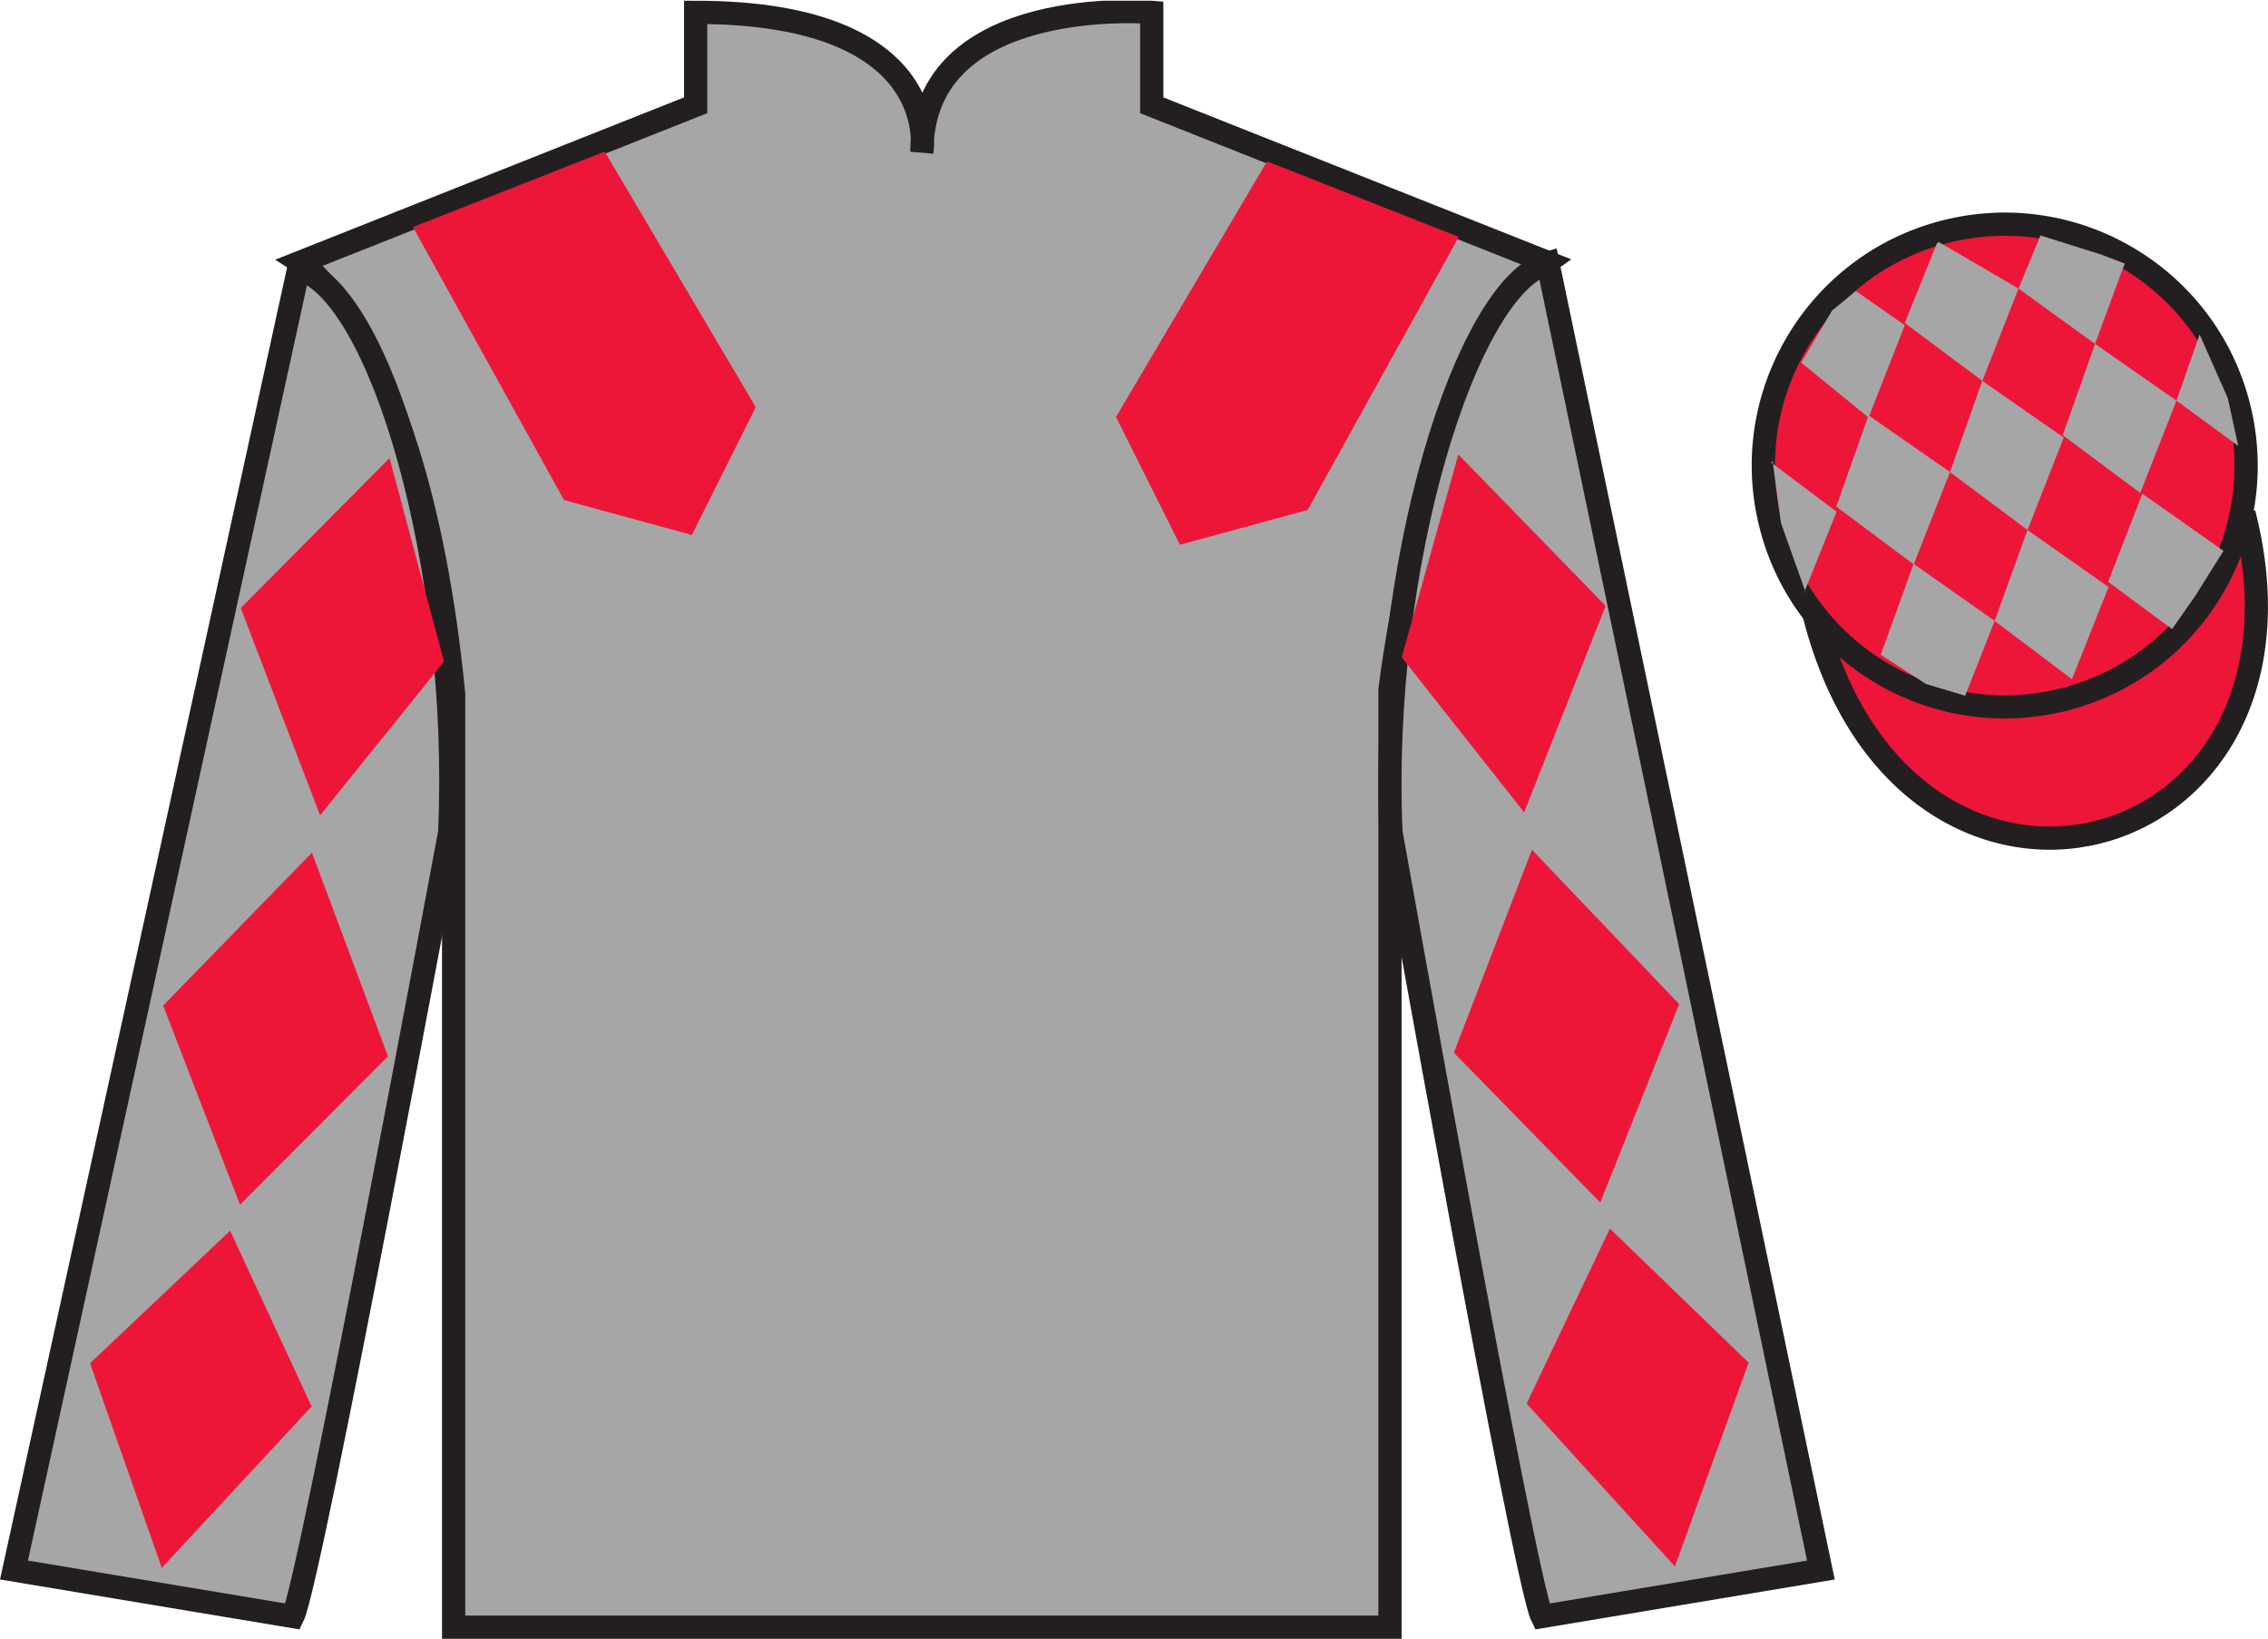 <?xml version="1.0" encoding="UTF-8"?>
<svg xmlns="http://www.w3.org/2000/svg" xmlns:xlink="http://www.w3.org/1999/xlink" width="97.59pt" height="70.53pt" viewBox="0 0 97.59 70.53" version="1.1">
<defs>
<clipPath id="clip1">
  <path d="M 0 70.531 L 97.59 70.531 L 97.59 0.031 L 0 0.031 L 0 70.531 Z M 0 70.531 "/>
</clipPath>
</defs>
<g id="surface0">
<g clip-path="url(#clip1)" clip-rule="nonzero">
<path style=" stroke:none;fill-rule:nonzero;fill:rgb(65.493%,64.865%,65.02%);fill-opacity:1;" d="M 12.934 11.281 C 12.934 11.281 18.02 14.531 19.52 29.863 C 19.52 29.863 19.52 44.863 19.52 70.031 L 59.809 70.031 L 59.809 29.695 C 59.809 29.695 61.602 14.695 66.559 11.281 L 49.559 4.531 L 49.559 0.531 C 49.559 0.531 39.668 -0.305 39.668 6.531 C 39.668 6.531 40.684 0.531 29.934 0.531 L 29.934 4.531 L 12.934 11.281 "/>
<path style="fill:none;stroke-width:10;stroke-linecap:butt;stroke-linejoin:miter;stroke:rgb(13.73%,12.16%,12.549%);stroke-opacity:1;stroke-miterlimit:4;" d="M 129.336 592.487 C 129.336 592.487 180.195 559.987 195.195 406.667 C 195.195 406.667 195.195 256.667 195.195 4.987 L 598.086 4.987 L 598.086 408.347 C 598.086 408.347 616.016 558.347 665.586 592.487 L 495.586 659.987 L 495.586 699.987 C 495.586 699.987 396.68 708.347 396.68 639.987 C 396.68 639.987 406.836 699.987 299.336 699.987 L 299.336 659.987 L 129.336 592.487 Z M 129.336 592.487 " transform="matrix(0.1,0,0,-0.1,0,70.53)"/>
<path style=" stroke:none;fill-rule:nonzero;fill:rgb(65.493%,64.865%,65.02%);fill-opacity:1;" d="M 12.602 69.57 C 13.352 68.07 19.352 35.82 19.352 35.82 C 19.852 24.32 16.352 12.57 12.852 11.57 L 0.602 67.57 L 12.602 69.57 "/>
<path style="fill:none;stroke-width:10;stroke-linecap:butt;stroke-linejoin:miter;stroke:rgb(13.73%,12.16%,12.549%);stroke-opacity:1;stroke-miterlimit:4;" d="M 126.016 9.597 C 133.516 24.597 193.516 347.097 193.516 347.097 C 198.516 462.097 163.516 579.597 128.516 589.597 L 6.016 29.597 L 126.016 9.597 Z M 126.016 9.597 " transform="matrix(0.1,0,0,-0.1,0,70.53)"/>
<path style=" stroke:none;fill-rule:nonzero;fill:rgb(65.493%,64.865%,65.02%);fill-opacity:1;" d="M 78.352 67.57 L 66.602 11.32 C 63.102 12.32 59.352 24.32 59.852 35.82 C 59.852 35.82 65.602 68.07 66.352 69.57 L 78.352 67.57 "/>
<path style="fill:none;stroke-width:10;stroke-linecap:butt;stroke-linejoin:miter;stroke:rgb(13.73%,12.16%,12.549%);stroke-opacity:1;stroke-miterlimit:4;" d="M 783.516 29.597 L 666.016 592.097 C 631.016 582.097 593.516 462.097 598.516 347.097 C 598.516 347.097 656.016 24.597 663.516 9.597 L 783.516 29.597 Z M 783.516 29.597 " transform="matrix(0.1,0,0,-0.1,0,70.53)"/>
<path style="fill-rule:nonzero;fill:rgb(92.863%,8.783%,22.277%);fill-opacity:1;stroke-width:10;stroke-linecap:butt;stroke-linejoin:miter;stroke:rgb(13.73%,12.16%,12.549%);stroke-opacity:1;stroke-miterlimit:4;" d="M 780.703 440.495 C 820.391 284.87 1004.336 332.448 965.547 484.441 " transform="matrix(0.1,0,0,-0.1,0,70.53)"/>
<path style=" stroke:none;fill-rule:nonzero;fill:rgb(92.863%,8.783%,22.277%);fill-opacity:1;" d="M 86.691 21.727 C 87.625 21.488 88.191 20.539 87.953 19.605 C 87.715 18.672 86.762 18.105 85.828 18.344 C 84.895 18.582 84.332 19.535 84.57 20.469 C 84.809 21.402 85.758 21.965 86.691 21.727 "/>
<path style="fill:none;stroke-width:10;stroke-linecap:butt;stroke-linejoin:miter;stroke:rgb(13.73%,12.16%,12.549%);stroke-opacity:1;stroke-miterlimit:4;" d="M 866.914 488.034 C 876.25 490.417 881.914 499.909 879.531 509.245 C 877.148 518.581 867.617 524.245 858.281 521.862 C 848.945 519.48 843.32 509.948 845.703 500.613 C 848.086 491.277 857.578 485.652 866.914 488.034 Z M 866.914 488.034 " transform="matrix(0.1,0,0,-0.1,0,70.53)"/>
<path style=" stroke:none;fill-rule:nonzero;fill:rgb(92.863%,8.783%,22.277%);fill-opacity:1;" d="M 88.828 30.098 C 94.387 28.68 97.742 23.027 96.324 17.469 C 94.906 11.91 89.25 8.555 83.691 9.973 C 78.137 11.391 74.781 17.047 76.199 22.605 C 77.613 28.16 83.27 31.516 88.828 30.098 "/>
<path style="fill:none;stroke-width:10;stroke-linecap:butt;stroke-linejoin:miter;stroke:rgb(13.73%,12.16%,12.549%);stroke-opacity:1;stroke-miterlimit:4;" d="M 888.281 404.323 C 943.867 418.503 977.422 475.027 963.242 530.612 C 949.062 586.198 892.5 619.753 836.914 605.573 C 781.367 591.394 747.812 534.831 761.992 479.245 C 776.133 423.698 832.695 390.144 888.281 404.323 Z M 888.281 404.323 " transform="matrix(0.1,0,0,-0.1,0,70.53)"/>
<path style=" stroke:none;fill-rule:nonzero;fill:rgb(92.863%,8.783%,22.277%);fill-opacity:1;" d="M 17.77 9.773 L 24.27 21.523 L 29.77 23.023 L 32.52 17.523 L 26.02 6.523 L 17.77 9.773 "/>
<path style=" stroke:none;fill-rule:nonzero;fill:rgb(92.863%,8.783%,22.277%);fill-opacity:1;" d="M 62.77 10.195 L 56.27 21.945 L 50.77 23.445 L 48.02 17.945 L 54.52 6.945 L 62.77 10.195 "/>
<path style=" stroke:none;fill-rule:nonzero;fill:rgb(92.863%,8.783%,22.277%);fill-opacity:1;" d="M 10.359 26.168 L 16.762 19.715 L 19.105 28.469 L 13.773 35.09 L 10.359 26.168 "/>
<path style=" stroke:none;fill-rule:nonzero;fill:rgb(92.863%,8.783%,22.277%);fill-opacity:1;" d="M 13.422 36.695 L 7.02 43.277 L 10.328 51.848 L 16.695 45.461 L 13.422 36.695 "/>
<path style=" stroke:none;fill-rule:nonzero;fill:rgb(92.863%,8.783%,22.277%);fill-opacity:1;" d="M 9.902 52.965 L 3.875 58.672 L 6.961 67.477 L 13.41 60.531 L 9.902 52.965 "/>
<path style=" stroke:none;fill-rule:nonzero;fill:rgb(92.863%,8.783%,22.277%);fill-opacity:1;" d="M 69.09 26.074 L 62.75 19.559 L 60.316 28.289 L 65.582 34.961 L 69.09 26.074 "/>
<path style=" stroke:none;fill-rule:nonzero;fill:rgb(92.863%,8.783%,22.277%);fill-opacity:1;" d="M 65.918 36.57 L 72.254 43.215 L 68.859 51.754 L 62.559 45.305 L 65.918 36.57 "/>
<path style=" stroke:none;fill-rule:nonzero;fill:rgb(92.863%,8.783%,22.277%);fill-opacity:1;" d="M 69.273 52.875 L 75.242 58.645 L 72.07 67.414 L 65.688 60.406 L 69.273 52.875 "/>
<path style=" stroke:none;fill-rule:nonzero;fill:rgb(65.493%,64.865%,65.02%);fill-opacity:1;" d="M 79.859 12.527 L 78.832 13.367 L 77.504 15.605 L 80.402 17.969 L 81.961 13.996 L 79.859 12.527 "/>
<path style=" stroke:none;fill-rule:nonzero;fill:rgb(65.493%,64.865%,65.02%);fill-opacity:1;" d="M 83.551 10.492 L 83.414 10.414 L 83.34 10.484 L 81.961 13.902 L 85.297 16.391 L 86.855 12.418 L 83.551 10.492 "/>
<path style=" stroke:none;fill-rule:nonzero;fill:rgb(65.493%,64.865%,65.02%);fill-opacity:1;" d="M 90.391 10.949 L 87.797 10.133 L 86.855 12.418 L 90.148 14.801 L 91.305 11.656 L 91.43 11.344 L 90.391 10.949 "/>
<path style=" stroke:none;fill-rule:nonzero;fill:rgb(65.493%,64.865%,65.02%);fill-opacity:1;" d="M 80.402 17.875 L 79.012 21.801 L 82.344 24.289 L 83.906 20.316 L 80.402 17.875 "/>
<path style=" stroke:none;fill-rule:nonzero;fill:rgb(65.493%,64.865%,65.02%);fill-opacity:1;" d="M 85.297 16.391 L 83.906 20.316 L 87.242 22.809 L 88.801 18.832 L 85.297 16.391 "/>
<path style=" stroke:none;fill-rule:nonzero;fill:rgb(65.493%,64.865%,65.02%);fill-opacity:1;" d="M 90.148 14.801 L 88.758 18.727 L 92.094 21.215 L 93.652 17.242 L 90.148 14.801 "/>
<path style=" stroke:none;fill-rule:nonzero;fill:rgb(65.493%,64.865%,65.02%);fill-opacity:1;" d="M 82.34 24.266 L 80.926 28.18 L 82.875 29.438 L 84.559 29.941 L 84.559 29.941 L 85.828 26.723 L 82.34 24.266 "/>
<path style=" stroke:none;fill-rule:nonzero;fill:rgb(65.493%,64.865%,65.02%);fill-opacity:1;" d="M 87.242 22.809 L 85.828 26.723 L 89.152 29.23 L 90.73 25.266 L 87.242 22.809 "/>
<path style=" stroke:none;fill-rule:nonzero;fill:rgb(65.493%,64.865%,65.02%);fill-opacity:1;" d="M 92.184 21.25 L 90.711 25.039 L 93.461 27.074 L 93.461 27.074 L 94.449 25.664 L 95.676 23.707 L 92.184 21.25 "/>
<path style=" stroke:none;fill-rule:nonzero;fill:rgb(65.493%,64.865%,65.02%);fill-opacity:1;" d="M 76.211 19.906 L 76.273 19.844 L 76.633 22.508 L 77.719 25.562 L 77.656 25.438 L 79.027 22.023 L 76.211 19.906 "/>
<path style=" stroke:none;fill-rule:nonzero;fill:rgb(65.493%,64.865%,65.02%);fill-opacity:1;" d="M 94.648 14.395 L 94.648 14.395 L 93.652 17.242 L 96.309 19.191 L 96.309 19.191 L 95.859 17.133 L 94.648 14.395 "/>
</g>
</g>
</svg>

